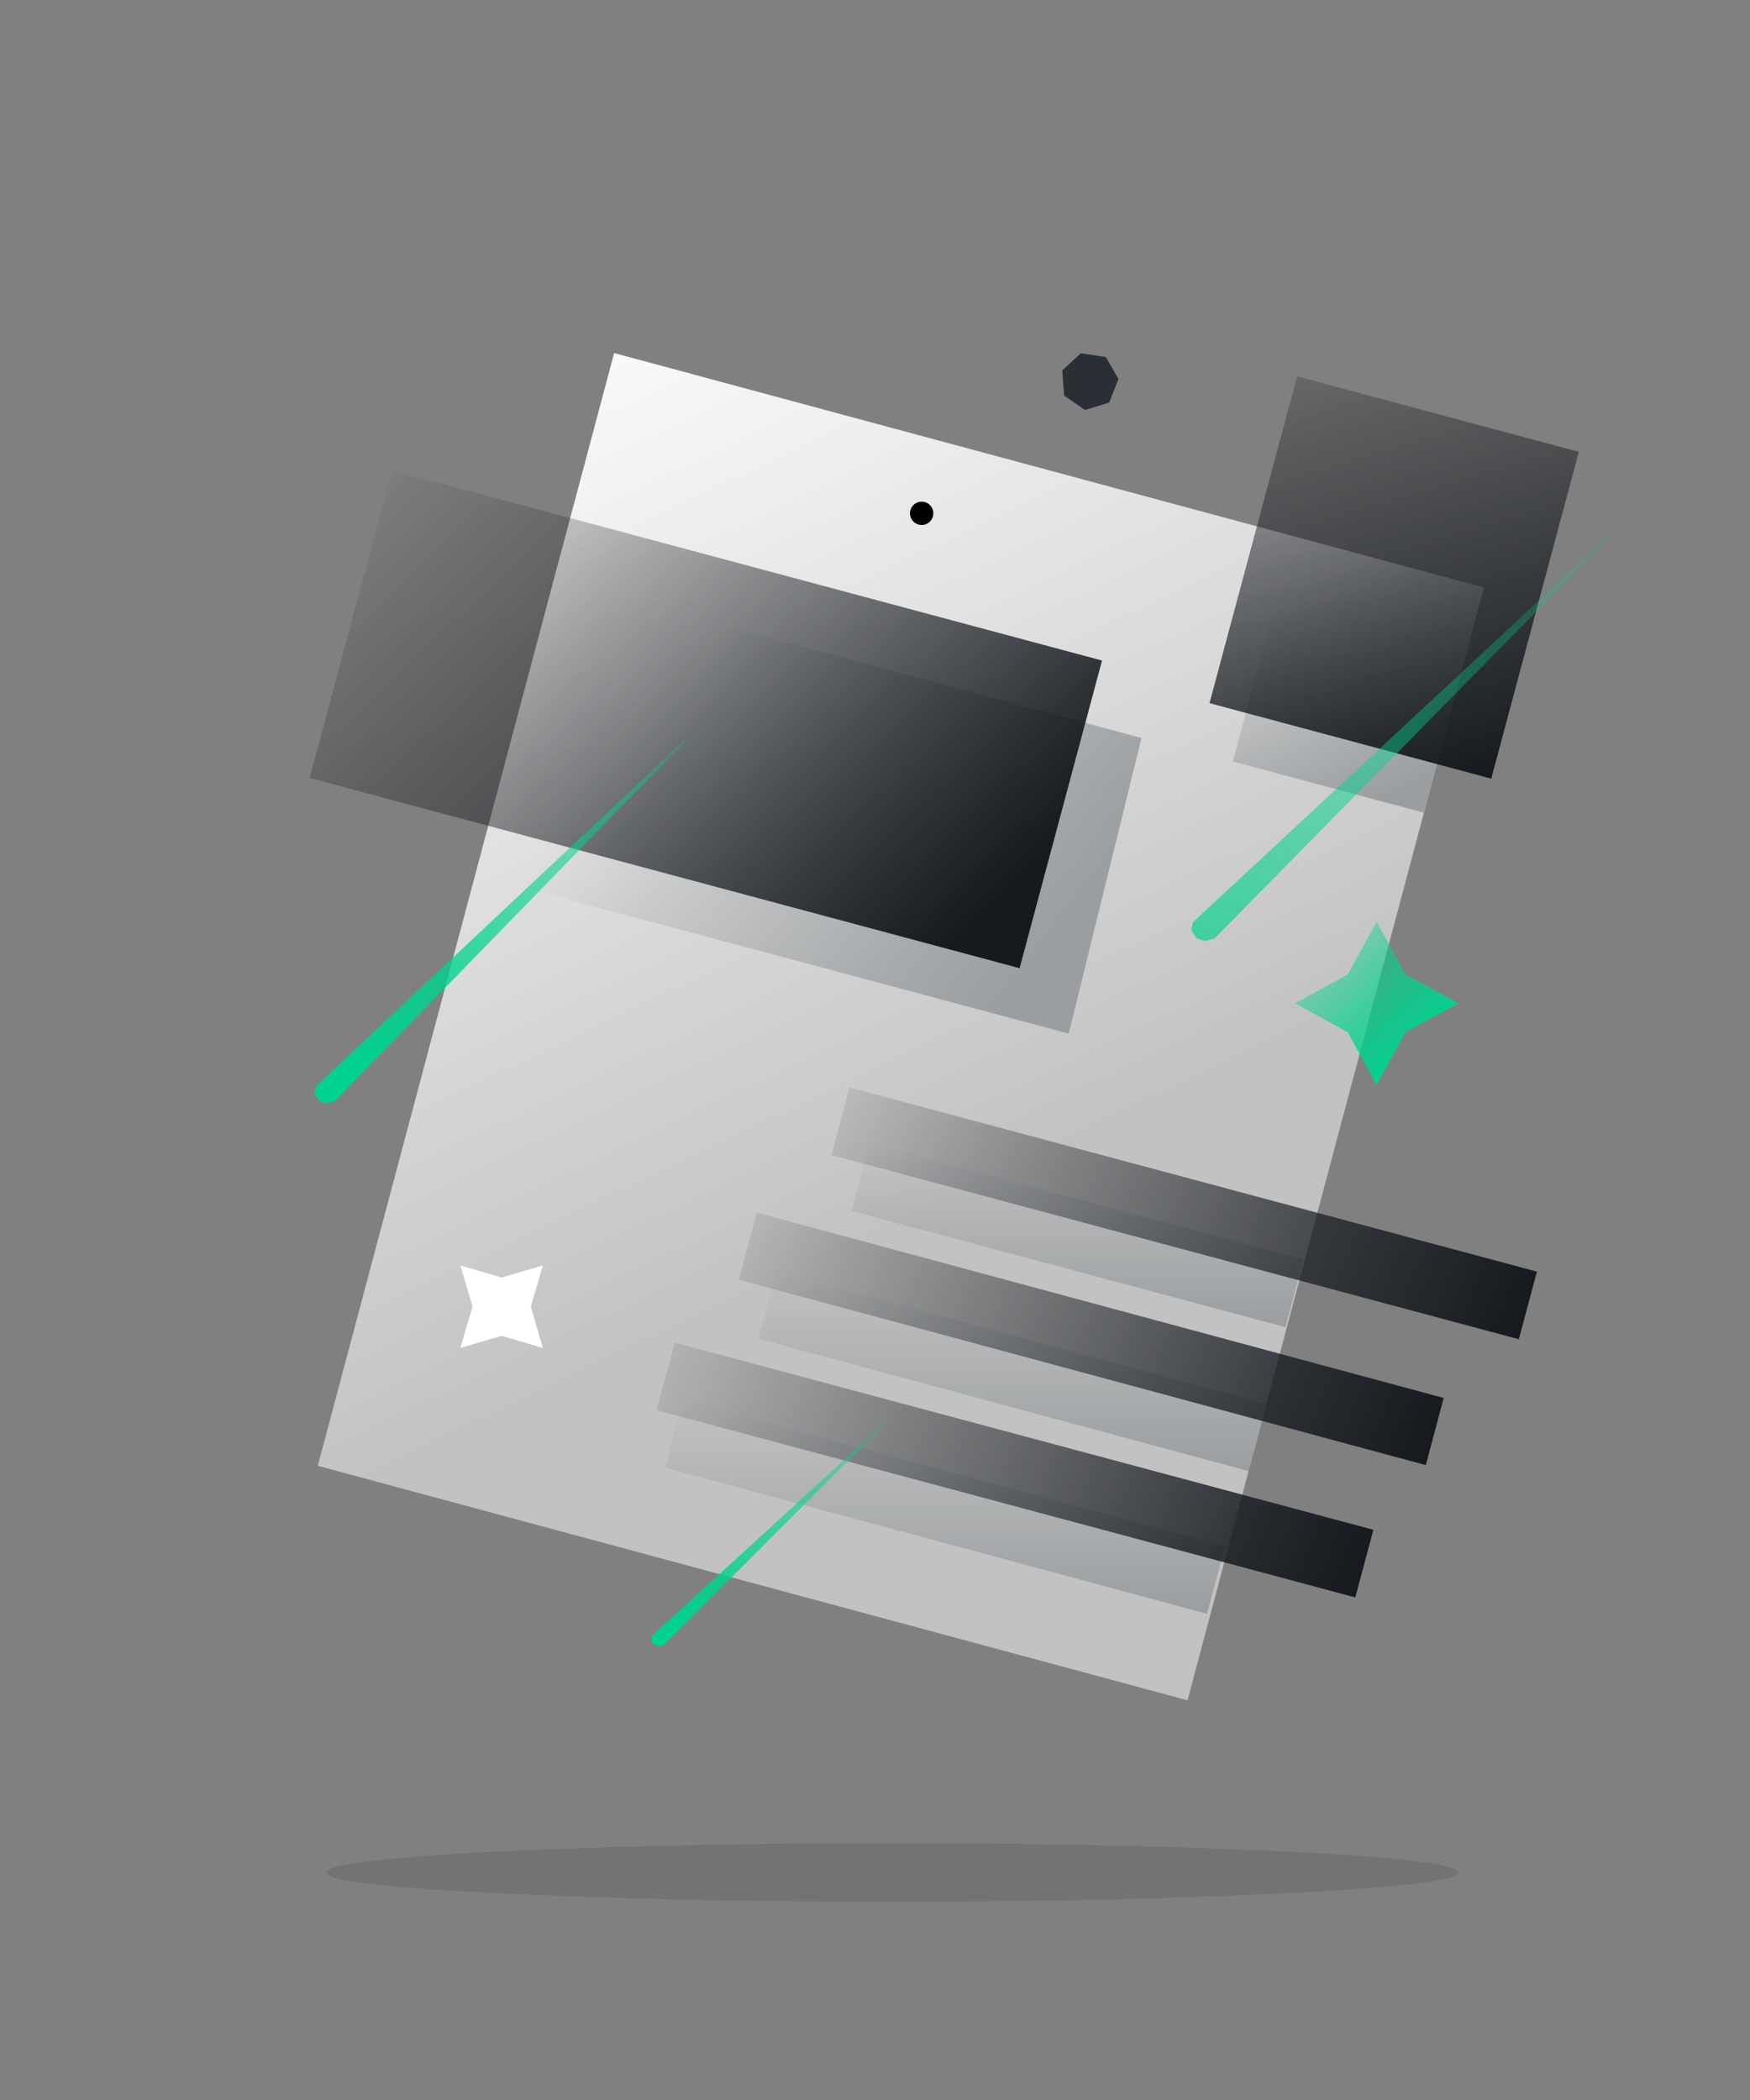 <svg xmlns="http://www.w3.org/2000/svg" xmlns:xlink="http://www.w3.org/1999/xlink" viewBox="0 0 150 180"><rect x="0" y="0" width="150" height="180" fill="#808080" stroke="none"/><defs><linearGradient id="a" x1="77.347%" x2="2.954%" y1="100%" y2="-12.693%"><stop offset="0%" stop-color="#C2C2C2"/><stop offset="1.183%" stop-color="#C2C2C2"/><stop offset="2.365%" stop-color="#C2C2C2"/><stop offset="3.548%" stop-color="#C2C2C2"/><stop offset="4.73%" stop-color="#C2C2C2"/><stop offset="5.913%" stop-color="#C2C2C2"/><stop offset="5.913%" stop-color="#C2C2C2"/><stop offset="7.095%" stop-color="#C2C2C2"/><stop offset="8.278%" stop-color="#C2C2C2"/><stop offset="9.46%" stop-color="#C2C2C2"/><stop offset="10.643%" stop-color="#C2C2C2"/><stop offset="11.825%" stop-color="#C2C2C2"/><stop offset="11.825%" stop-color="#C2C2C2"/><stop offset="13.008%" stop-color="#C2C2C2"/><stop offset="14.19%" stop-color="#C2C2C2"/><stop offset="15.373%" stop-color="#C2C2C2"/><stop offset="16.555%" stop-color="#C2C2C2"/><stop offset="17.738%" stop-color="#C2C2C2"/><stop offset="17.738%" stop-color="#C2C2C2"/><stop offset="18.92%" stop-color="#C2C2C2"/><stop offset="20.103%" stop-color="#C2C2C2"/><stop offset="21.285%" stop-color="#C2C2C2"/><stop offset="22.468%" stop-color="#C2C2C2"/><stop offset="23.65%" stop-color="#C2C2C2"/><stop offset="23.65%" stop-color="#C2C2C2"/><stop offset="24.833%" stop-color="#C2C2C2"/><stop offset="26.015%" stop-color="#C2C2C2"/><stop offset="27.198%" stop-color="#C2C2C2"/><stop offset="28.38%" stop-color="#C2C2C2"/><stop offset="29.563%" stop-color="#C2C2C2"/><stop offset="29.563%" stop-color="#C2C2C2"/><stop offset="29.563%" stop-color="#C2C2C2"/><stop offset="29.563%" stop-color="#C2C2C2"/><stop offset="29.563%" stop-color="#C2C2C2"/><stop offset="29.563%" stop-color="#C2C2C2"/><stop offset="29.563%" stop-color="#C2C2C2"/><stop offset="29.563%" stop-color="#C2C2C2"/><stop offset="32.38%" stop-color="#C4C4C4"/><stop offset="35.198%" stop-color="#C7C7C7"/><stop offset="38.015%" stop-color="#C9C9C9"/><stop offset="40.833%" stop-color="#CCC"/><stop offset="43.65%" stop-color="#CECECE"/><stop offset="43.65%" stop-color="#CECECE"/><stop offset="46.468%" stop-color="#D0D0D0"/><stop offset="49.285%" stop-color="#D3D3D3"/><stop offset="52.103%" stop-color="#D5D5D5"/><stop offset="54.92%" stop-color="#D8D8D8"/><stop offset="57.738%" stop-color="#DADADA"/><stop offset="57.738%" stop-color="#DADADA"/><stop offset="60.555%" stop-color="#DDD"/><stop offset="63.373%" stop-color="#DFDFDF"/><stop offset="66.19%" stop-color="#E2E2E2"/><stop offset="69.008%" stop-color="#E4E4E4"/><stop offset="71.825%" stop-color="#E7E7E7"/><stop offset="71.825%" stop-color="#E7E7E7"/><stop offset="74.643%" stop-color="#E9E9E9"/><stop offset="77.46%" stop-color="#ECECEC"/><stop offset="80.278%" stop-color="#EEE"/><stop offset="83.095%" stop-color="#F1F1F1"/><stop offset="85.913%" stop-color="#F3F3F3"/><stop offset="85.913%" stop-color="#F3F3F3"/><stop offset="88.73%" stop-color="#F5F5F5"/><stop offset="91.548%" stop-color="#F8F8F8"/><stop offset="94.365%" stop-color="#FAFAFA"/><stop offset="97.183%" stop-color="#FDFDFD"/><stop offset="100%" stop-color="#FFF"/></linearGradient><linearGradient id="c" x1="50%" x2="50%" y1="0%" y2="100%"><stop offset="0%" stop-color="#9A9EA1" stop-opacity="0"/><stop offset="100%" stop-color="#9A9EA1"/></linearGradient><linearGradient id="d" x1="50%" x2="50%" y1="0%" y2="100%"><stop offset="0%" stop-color="#9A9EA1" stop-opacity="0"/><stop offset="100%" stop-color="#9A9EA1"/></linearGradient><linearGradient id="e" x1="50%" x2="50%" y1="0%" y2="100%"><stop offset="0%" stop-color="#9A9EA1" stop-opacity="0"/><stop offset="100%" stop-color="#9A9EA1"/></linearGradient><linearGradient id="f" x1="22.107%" x2="91.25%" y1="35.469%" y2="71.493%"><stop offset="0%" stop-color="#9A9EA1" stop-opacity="0"/><stop offset="100%" stop-color="#9A9EA1"/></linearGradient><linearGradient id="g" x1="17.254%" x2="50%" y1="23.881%" y2="100%"><stop offset="0%" stop-color="#9A9EA1" stop-opacity="0"/><stop offset="100%" stop-color="#9A9EA1"/></linearGradient><linearGradient id="h" x1="-11.178%" x2="100%" y1="49.046%" y2="50.523%"><stop offset="0%" stop-color="#161A1F" stop-opacity="0"/><stop offset="100%" stop-color="#161A1F"/></linearGradient><linearGradient id="i" x1="-11.178%" x2="100%" y1="48.994%" y2="50.551%"><stop offset="0%" stop-color="#161A1F" stop-opacity="0"/><stop offset="100%" stop-color="#161A1F"/></linearGradient><linearGradient id="j" x1="-11.178%" x2="100%" y1="49.015%" y2="50.54%"><stop offset="0%" stop-color="#161A1F" stop-opacity="0"/><stop offset="100%" stop-color="#161A1F"/></linearGradient><linearGradient id="k" x1="-11.178%" x2="100%" y1="30.879%" y2="60.48%"><stop offset="0%" stop-color="#161A1F" stop-opacity="0"/><stop offset="100%" stop-color="#161A1F"/></linearGradient><linearGradient id="l" x1="4.535%" x2="87.158%" y1="-51.83%" y2="105.812%"><stop offset="0%" stop-color="#161A1F" stop-opacity="0"/><stop offset="100%" stop-color="#161A1F"/></linearGradient><linearGradient id="m" x1="76.625%" x2="-12.87%" y1="79.897%" y2="-13.205%"><stop offset="0%" stop-color="#00D38F"/><stop offset="100%" stop-color="#00D38F" stop-opacity="0"/></linearGradient><linearGradient id="n" x1="24.39%" x2="110.365%" y1="100%" y2="-49.765%"><stop offset="0%" stop-color="#00D38F"/><stop offset="100%" stop-color="#00D38F" stop-opacity=".05"/></linearGradient><linearGradient id="o" x1="25.803%" x2="107.034%" y1="100%" y2="-49.765%"><stop offset="0%" stop-color="#00D38F"/><stop offset="100%" stop-color="#00D38F" stop-opacity=".05"/></linearGradient><linearGradient id="p" x1="-46.797%" x2="115.013%" y1="167.052%" y2="-26%"><stop offset="0%" stop-color="#00D38F"/><stop offset="100%" stop-color="#00D38F" stop-opacity=".05"/></linearGradient><path id="b" d="M11.533 8.589l77.211.118.151 98.704-77.211-.118z"/></defs><g fill="none" fill-rule="evenodd"><g transform="translate(27 30)"><path fill="#000" fill-opacity=".1" fill-rule="nonzero" d="M49.5 128.005a693.124 693.124 0 00-34.29.717C5.735 129.222 1 129.814 1 130.5c0 .686 4.736 1.268 14.21 1.747 11.378.542 22.832.792 34.29.748a666.738 666.738 0 0034.29-.748c9.463-.483 14.2-1.065 14.21-1.747.01-.682-4.726-1.275-14.21-1.778a693.124 693.124 0 00-34.29-.717z"/><use fill="url(#a)" fill-rule="nonzero" transform="rotate(15 50.214 58)" xlink:href="#b"/><path fill="url(#c)" fill-rule="nonzero" d="M39.532 79l42.02 11.338-1.532 5.755L38 84.754z"/><path fill="url(#d)" d="M31.553 90l46.451 12.53-1.544 5.798L30 95.796z"/><path fill="url(#e)" d="M47.553 68l37.171 9.96-1.544 5.798L46 73.796z"/><path fill="url(#f)" fill-rule="nonzero" d="M20.468 19.679l50.373 13.58-6.234 25.336-50.876-13.618z"/><path fill="url(#g)" d="M83.848 15.954l16.341 4.405-5.139 19.3-16.377-4.388 5.175-19.317z"/></g><path fill="url(#h)" d="M33 94h62v6H33z" transform="rotate(15 -34.638 198.851)"/><path fill="url(#i)" fill-rule="nonzero" d="M40.036 82.726l60.99.109.01 5.954-60.99-.108z" transform="rotate(15 -28.102 187.61)"/><path fill="url(#j)" d="M48 72h61v6H48z" transform="rotate(15 -20.138 176.851)"/><path fill="url(#k)" d="M6 19h63v27.3H6z" transform="rotate(15 -61.138 134.501)"/><path fill="url(#l)" d="M84 6h25v29H84z" transform="rotate(15 -2.138 122.351)"/><g transform="translate(23 29.168)"><path fill="url(#m)" fill-rule="nonzero" d="M97.479 54.358L102 56.832l-4.521 2.474-2.483 4.526-2.475-4.526L88 56.832l4.521-2.474 2.475-4.526z"/><circle cx="56" cy="14.832" r="1" fill="#000"/><path fill="url(#n)" fill-rule="nonzero" d="M8.608 67.732l24.284-35.698v-.202L7.089 66.361 7 67.112l.328.614.672.285.586-.234z" transform="scale(-1 1) rotate(-81 0 73.275)"/><path fill="url(#o)" fill-rule="nonzero" d="M35.993 113.655L51 90.961v-.129l-15.945 21.952-.055.476.203.391.415.181.362-.148z" transform="scale(-1 1) rotate(-81 0 152.678)"/><path fill="#FFF" fill-rule="nonzero" d="M20 80.333l3.532-1.04-1.033 3.539 1.033 3.54L20 85.33l-3.54 1.033 1.041-3.532-1.04-3.532z"/><path fill="#292F34" d="M69.645 1.11l2.144.328 1.08 1.881-.798 2.018-2.074.634-1.79-1.226-.156-2.164z"/><path fill="url(#p)" fill-rule="nonzero" d="M84.56 54.311l27.199-40.455v-.23L82.858 52.757l-.099.851.368.696.753.322.655-.264z" transform="scale(-1 1) rotate(-81 0 148.002)"/></g></g></svg>